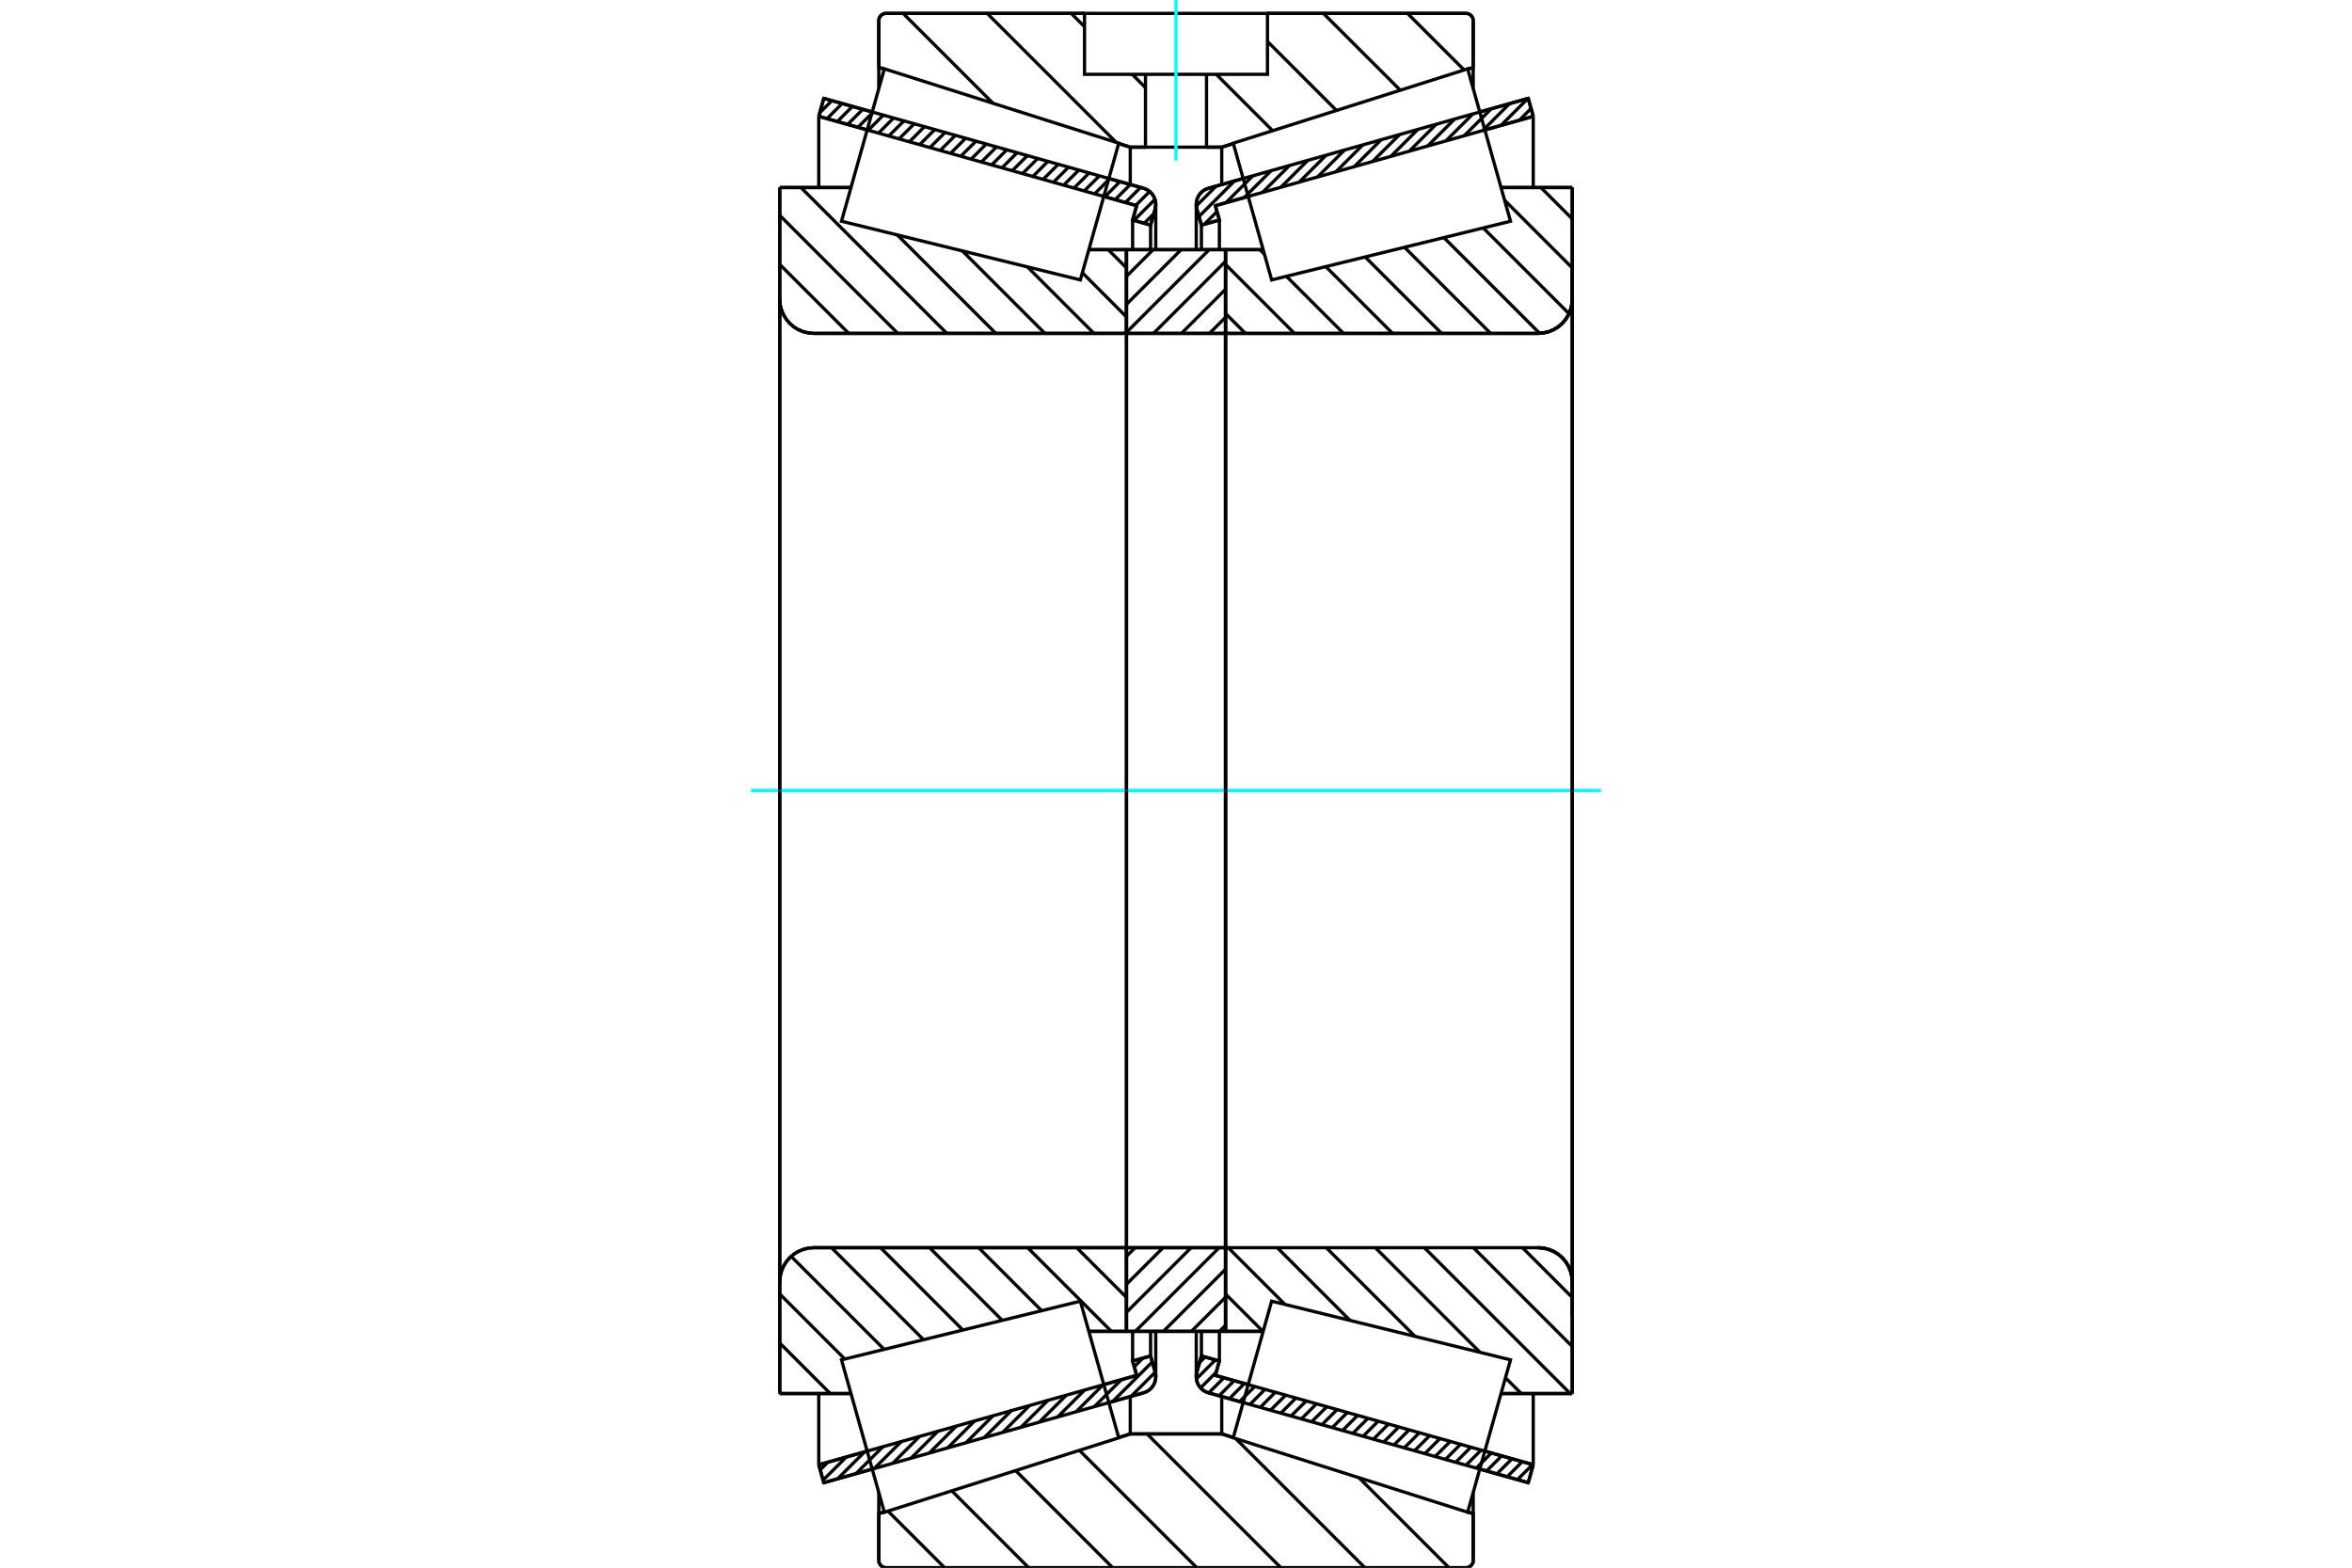 <?xml version="1.0" standalone="no"?>
<!DOCTYPE svg PUBLIC "-//W3C//DTD SVG 1.1//EN"
	"http://www.w3.org/Graphics/SVG/1.1/DTD/svg11.dtd">
<svg xmlns="http://www.w3.org/2000/svg" height="100%" width="100%" viewBox="0 0 36000 24000">
	<rect x="-1800" y="-1200" width="39600" height="26400" style="fill:#FFF"/>
	<g style="fill:none; fill-rule:evenodd" transform="matrix(1 0 0 1 0 0)">
		<g style="fill:none; stroke:#000; stroke-width:50; shape-rendering:geometricPrecision">
			<line x1="23391" y1="22699" x2="22650" y2="22490"/>
			<line x1="19027" y1="21472" x2="18497" y2="21323"/>
			<line x1="23468" y1="22424" x2="23391" y2="22699"/>
			<line x1="18602" y1="21056" x2="19105" y2="21197"/>
			<line x1="22727" y1="22216" x2="23468" y2="22424"/>
			<line x1="18664" y1="20836" x2="18602" y2="21056"/>
			<line x1="18389" y1="20759" x2="18664" y2="20836"/>
			<line x1="18319" y1="21006" x2="18389" y2="20759"/>
			<polyline points="18319,21006 18312,21041 18310,21076 18313,21117 18323,21158 18340,21196 18362,21231 18390,21262 18422,21288 18458,21309 18497,21323"/>
			<line x1="18497" y1="2882" x2="19027" y2="2733"/>
			<line x1="22650" y1="1714" x2="23391" y2="1506"/>
			<polyline points="18497,2882 18458,2896 18422,2917 18390,2943 18362,2974 18340,3009 18323,3047 18313,3087 18310,3129 18312,3164 18319,3198"/>
			<line x1="18389" y1="3446" x2="18319" y2="3198"/>
			<line x1="18664" y1="3368" x2="18389" y2="3446"/>
			<line x1="18602" y1="3149" x2="18664" y2="3368"/>
			<line x1="23468" y1="1781" x2="22727" y2="1989"/>
			<line x1="19105" y1="3007" x2="18602" y2="3149"/>
			<line x1="23391" y1="1506" x2="23468" y2="1781"/>
			<line x1="18389" y1="20381" x2="18389" y2="20759"/>
			<line x1="18389" y1="3446" x2="18389" y2="3823"/>
			<line x1="18664" y1="20382" x2="18664" y2="20836"/>
			<line x1="18664" y1="3368" x2="18664" y2="3823"/>
			<line x1="23468" y1="21333" x2="23468" y2="22424"/>
			<line x1="23468" y1="1781" x2="23468" y2="2871"/>
			<line x1="18310" y1="20384" x2="18310" y2="21076"/>
			<line x1="18310" y1="3129" x2="18310" y2="3820"/>
			<line x1="17503" y1="21323" x2="16973" y2="21472"/>
			<line x1="13350" y1="22490" x2="12609" y2="22699"/>
			<polyline points="17503,21323 17542,21309 17578,21288 17610,21262 17638,21231 17660,21196 17677,21158 17687,21117 17690,21076 17688,21041 17681,21006"/>
			<line x1="17611" y1="20759" x2="17681" y2="21006"/>
			<line x1="17336" y1="20836" x2="17611" y2="20759"/>
			<line x1="17398" y1="21056" x2="17336" y2="20836"/>
			<line x1="12532" y1="22424" x2="13273" y2="22216"/>
			<line x1="16895" y1="21197" x2="17398" y2="21056"/>
			<line x1="12609" y1="22699" x2="12532" y2="22424"/>
			<line x1="12609" y1="1506" x2="13350" y2="1714"/>
			<line x1="16973" y1="2733" x2="17503" y2="2882"/>
			<line x1="12532" y1="1781" x2="12609" y2="1506"/>
			<line x1="17398" y1="3149" x2="16895" y2="3007"/>
			<line x1="13273" y1="1989" x2="12532" y2="1781"/>
			<line x1="17336" y1="3368" x2="17398" y2="3149"/>
			<line x1="17611" y1="3446" x2="17336" y2="3368"/>
			<line x1="17681" y1="3198" x2="17611" y2="3446"/>
			<polyline points="17681,3198 17688,3164 17690,3129 17687,3087 17677,3047 17660,3009 17638,2974 17610,2943 17578,2917 17542,2896 17503,2882"/>
			<line x1="17336" y1="3823" x2="17336" y2="3368"/>
			<line x1="17336" y1="20836" x2="17336" y2="20382"/>
			<line x1="12532" y1="2871" x2="12532" y2="1781"/>
			<line x1="12532" y1="22424" x2="12532" y2="21333"/>
			<line x1="17611" y1="3823" x2="17611" y2="3446"/>
			<line x1="17611" y1="20759" x2="17611" y2="20381"/>
			<line x1="17690" y1="3820" x2="17690" y2="3129"/>
			<line x1="17690" y1="21076" x2="17690" y2="20384"/>
			<line x1="18758" y1="3822" x2="19334" y2="3822"/>
			<line x1="23543" y1="5104" x2="18795" y2="5104"/>
			<polyline points="23543,5104 23624,5097 23704,5078 23780,5047 23850,5004 23912,4951 23965,4888 24008,4818 24039,4743 24059,4663 24065,4581"/>
			<line x1="24065" y1="2871" x2="24065" y2="4581"/>
			<line x1="24065" y1="2871" x2="22975" y2="2871"/>
			<line x1="24065" y1="21334" x2="22975" y2="21334"/>
			<line x1="24065" y1="19624" x2="24065" y2="21334"/>
			<polyline points="24065,19624 24059,19542 24039,19462 24008,19386 23965,19316 23912,19254 23850,19201 23780,19158 23704,19127 23624,19107 23543,19101"/>
			<polyline points="18795,19101 18789,19101 18784,19103 18778,19105 18773,19108 18769,19112 18765,19116 18762,19121 18760,19127 18758,19132 18758,19138"/>
			<line x1="19334" y1="20382" x2="18758" y2="20382"/>
			<line x1="22975" y1="3423" x2="22975" y2="3422"/>
			<line x1="22975" y1="20783" x2="22975" y2="20782"/>
			<polyline points="18758,5066 18758,5072 18760,5078 18762,5083 18765,5088 18769,5093 18773,5097 18778,5100 18784,5102 18789,5103 18795,5104"/>
			<polyline points="18795,19101 18789,19101 18784,19103 18778,19105 18773,19108 18769,19112 18765,19116 18762,19121 18760,19127 18758,19132 18758,19138"/>
			<polyline points="23543,5104 23624,5097 23704,5078 23780,5047 23850,5004 23912,4951 23965,4888 24008,4818 24039,4743 24059,4663 24065,4581"/>
			<polyline points="24065,19624 24059,19542 24039,19462 24008,19386 23965,19316 23912,19254 23850,19201 23780,19158 23704,19127 23624,19107 23543,19101"/>
			<line x1="17242" y1="20382" x2="16666" y2="20382"/>
			<polyline points="17242,19138 17242,19132 17240,19127 17238,19121 17235,19116 17231,19112 17227,19108 17222,19105 17216,19103 17211,19101 17205,19101"/>
			<line x1="12457" y1="19101" x2="17205" y2="19101"/>
			<polyline points="12457,19101 12376,19107 12296,19127 12220,19158 12150,19201 12088,19254 12035,19316 11992,19386 11961,19462 11941,19542 11935,19624"/>
			<line x1="11935" y1="21334" x2="11935" y2="19624"/>
			<line x1="11935" y1="21334" x2="13025" y2="21334"/>
			<line x1="11935" y1="2871" x2="13025" y2="2871"/>
			<line x1="11935" y1="4581" x2="11935" y2="2871"/>
			<polyline points="11935,4581 11941,4663 11961,4743 11992,4818 12035,4888 12088,4951 12150,5004 12220,5047 12296,5078 12376,5097 12457,5104"/>
			<line x1="17205" y1="5104" x2="12457" y2="5104"/>
			<polyline points="17205,5104 17211,5103 17216,5102 17222,5100 17227,5097 17231,5093 17235,5088 17238,5083 17240,5078 17242,5072 17242,5066"/>
			<line x1="16666" y1="3822" x2="17242" y2="3822"/>
			<line x1="13025" y1="20782" x2="13025" y2="20783"/>
			<line x1="13025" y1="3422" x2="13025" y2="3423"/>
			<line x1="11935" y1="19624" x2="11935" y2="4581"/>
			<line x1="22437" y1="24000" x2="13563" y2="24000"/>
			<polyline points="22437,24000 22455,23999 22472,23995 22488,23988 22503,23979 22516,23967 22528,23954 22537,23939 22544,23923 22548,23906 22549,23888"/>
			<line x1="22549" y1="23173" x2="22549" y2="23888"/>
			<line x1="18700" y1="21952" x2="18877" y2="22008"/>
			<line x1="22466" y1="23147" x2="22549" y2="23173"/>
			<line x1="17300" y1="21952" x2="18700" y2="21952"/>
			<line x1="13451" y1="23173" x2="13534" y2="23147"/>
			<line x1="17123" y1="22008" x2="17300" y2="21952"/>
			<line x1="13451" y1="23888" x2="13451" y2="23173"/>
			<polyline points="13451,23888 13452,23906 13456,23923 13463,23939 13472,23954 13484,23967 13497,23979 13512,23988 13528,23995 13545,23999 13563,24000"/>
			<line x1="13563" y1="205" x2="16600" y2="205"/>
			<line x1="19400" y1="205" x2="22437" y2="205"/>
			<polyline points="13563,205 13545,206 13528,210 13512,217 13497,226 13484,238 13472,251 13463,266 13456,282 13452,299 13451,317"/>
			<line x1="13451" y1="1032" x2="13451" y2="317"/>
			<line x1="17300" y1="2253" x2="17123" y2="2197"/>
			<line x1="13534" y1="1058" x2="13451" y2="1032"/>
			<line x1="18700" y1="2253" x2="18467" y2="2253"/>
			<line x1="17533" y1="2253" x2="17300" y2="2253"/>
			<line x1="22549" y1="1032" x2="22466" y2="1058"/>
			<line x1="18877" y1="2197" x2="18700" y2="2253"/>
			<line x1="22549" y1="317" x2="22549" y2="1032"/>
			<polyline points="22549,317 22548,299 22544,282 22537,266 22528,251 22516,238 22503,226 22488,217 22472,210 22455,206 22437,205"/>
			<line x1="17300" y1="21379" x2="17300" y2="21952"/>
			<line x1="17300" y1="2253" x2="17300" y2="2825"/>
			<line x1="18700" y1="21379" x2="18700" y2="21952"/>
			<line x1="18700" y1="2253" x2="18700" y2="2825"/>
			<line x1="13451" y1="22849" x2="13451" y2="23173"/>
			<line x1="13451" y1="1032" x2="13451" y2="1355"/>
			<line x1="22549" y1="22849" x2="22549" y2="23173"/>
			<line x1="22549" y1="1032" x2="22549" y2="1355"/>
			<line x1="17242" y1="19101" x2="18758" y2="19101"/>
			<line x1="17242" y1="20382" x2="17242" y2="19101"/>
			<line x1="18758" y1="20382" x2="17242" y2="20382"/>
			<line x1="18758" y1="19101" x2="18758" y2="20382"/>
			<line x1="18758" y1="5104" x2="17242" y2="5104"/>
			<line x1="18758" y1="3822" x2="18758" y2="5104"/>
			<line x1="17242" y1="3822" x2="18758" y2="3822"/>
			<line x1="17242" y1="5104" x2="17242" y2="3822"/>
			<line x1="18758" y1="5104" x2="18758" y2="19101"/>
			<line x1="17242" y1="5104" x2="17242" y2="19101"/>
		</g>
		<g style="fill:none; stroke:#0FF; stroke-width:50; shape-rendering:geometricPrecision">
			<line x1="11494" y1="12102" x2="24506" y2="12102"/>
		</g>
		<g style="fill:none; stroke:#000; stroke-width:50; shape-rendering:geometricPrecision">
			<line x1="21543" y1="205" x2="22410" y2="1071"/>
			<line x1="20256" y1="205" x2="21433" y2="1381"/>
			<line x1="19400" y1="635" x2="20456" y2="1691"/>
			<line x1="18616" y1="1138" x2="19479" y2="2001"/>
			<line x1="16396" y1="205" x2="16600" y2="409"/>
			<line x1="17330" y1="1138" x2="17533" y2="1342"/>
			<line x1="15110" y1="205" x2="17085" y2="2180"/>
			<line x1="13823" y1="205" x2="15200" y2="1582"/>
			<line x1="20801" y1="22623" x2="22178" y2="24000"/>
			<line x1="18917" y1="22026" x2="20891" y2="24000"/>
			<line x1="17557" y1="21952" x2="19605" y2="24000"/>
			<line x1="16522" y1="22204" x2="18318" y2="24000"/>
			<line x1="15545" y1="22513" x2="17031" y2="24000"/>
			<line x1="14568" y1="22823" x2="15745" y2="24000"/>
			<line x1="13591" y1="23133" x2="14458" y2="24000"/>
			<line x1="19400" y1="205" x2="22437" y2="205"/>
			<polyline points="22549,317 22548,299 22544,282 22537,266 22528,251 22516,238 22503,226 22488,217 22472,210 22455,206 22437,205"/>
			<polyline points="22549,317 22549,1032 22466,1058"/>
			<polyline points="18877,2197 18700,2253 18467,2253"/>
			<polyline points="16600,205 13563,205 13545,206 13528,210 13512,217 13497,226 13484,238 13472,251 13463,266 13456,282 13452,299 13451,317 13451,1032 13534,1058"/>
			<polyline points="17123,2197 17300,2253 17533,2253"/>
			<polyline points="18000,21952 17300,21952 17123,22008"/>
			<polyline points="13534,23147 13451,23173 13451,23888 13452,23906 13456,23923 13463,23939 13472,23954 13484,23967 13497,23979 13512,23988 13528,23995 13545,23999 13563,24000 18000,24000"/>
			<polyline points="18000,21952 18700,21952 18877,22008"/>
			<polyline points="22466,23147 22549,23173 22549,23888"/>
			<polyline points="22437,24000 22455,23999 22472,23995 22488,23988 22503,23979 22516,23967 22528,23954 22537,23939 22544,23923 22548,23906 22549,23888"/>
			<line x1="22437" y1="24000" x2="18000" y2="24000"/>
			<line x1="16963" y1="3822" x2="17242" y2="4101"/>
			<line x1="16567" y1="4176" x2="17242" y2="4852"/>
			<line x1="15725" y1="4085" x2="16744" y2="5104"/>
			<line x1="14730" y1="3841" x2="15993" y2="5104"/>
			<line x1="13735" y1="3597" x2="15242" y2="5104"/>
			<line x1="13010" y1="2871" x2="13022" y2="2883"/>
			<line x1="12259" y1="2871" x2="14492" y2="5104"/>
			<line x1="11935" y1="3297" x2="13741" y2="5104"/>
			<line x1="11935" y1="4048" x2="12991" y2="5104"/>
			<line x1="16480" y1="19101" x2="17242" y2="19863"/>
			<line x1="15729" y1="19101" x2="17011" y2="20382"/>
			<line x1="14979" y1="19101" x2="15944" y2="20066"/>
			<line x1="14228" y1="19101" x2="15341" y2="20214"/>
			<line x1="13478" y1="19101" x2="14738" y2="20362"/>
			<line x1="12727" y1="19101" x2="14136" y2="20510"/>
			<line x1="12109" y1="19234" x2="13533" y2="20658"/>
			<line x1="11935" y1="19810" x2="12931" y2="20806"/>
			<line x1="11935" y1="20561" x2="12708" y2="21334"/>
			<line x1="11935" y1="21311" x2="11957" y2="21334"/>
			<polyline points="17242,12102 17242,3822 17242,5066"/>
			<polyline points="17205,5104 17211,5103 17216,5102 17222,5100 17227,5097 17231,5093 17235,5088 17238,5083 17240,5078 17242,5072 17242,5066"/>
			<line x1="17205" y1="5104" x2="12457" y2="5104"/>
			<polyline points="11935,4581 11941,4663 11961,4743 11992,4818 12035,4888 12088,4951 12150,5004 12220,5047 12296,5078 12376,5097 12457,5104"/>
			<line x1="11935" y1="4581" x2="11935" y2="2871"/>
			<line x1="11935" y1="4581" x2="11935" y2="12102"/>
			<line x1="11935" y1="2871" x2="13025" y2="2871"/>
			<line x1="16666" y1="3822" x2="17242" y2="3822"/>
			<line x1="17242" y1="20382" x2="16666" y2="20382"/>
			<line x1="13025" y1="21334" x2="11935" y2="21334"/>
			<line x1="11935" y1="12102" x2="11935" y2="19624"/>
			<line x1="11935" y1="21334" x2="11935" y2="19624"/>
			<polyline points="12457,19101 12376,19107 12296,19127 12220,19158 12150,19201 12088,19254 12035,19316 11992,19386 11961,19462 11941,19542 11935,19624"/>
			<line x1="12457" y1="19101" x2="17205" y2="19101"/>
			<polyline points="17242,19138 17242,19132 17240,19127 17238,19121 17235,19116 17231,19112 17227,19108 17222,19105 17216,19103 17211,19101 17205,19101"/>
			<polyline points="17242,19138 17242,20382 17242,12102"/>
			<line x1="23585" y1="2871" x2="24065" y2="3351"/>
			<line x1="23030" y1="3066" x2="24065" y2="4101"/>
			<line x1="22702" y1="3489" x2="24016" y2="4803"/>
			<line x1="22100" y1="3637" x2="23566" y2="5103"/>
			<line x1="21497" y1="3785" x2="22816" y2="5104"/>
			<line x1="20895" y1="3933" x2="22065" y2="5104"/>
			<line x1="20292" y1="4081" x2="21315" y2="5104"/>
			<line x1="19283" y1="3822" x2="19354" y2="3893"/>
			<line x1="19689" y1="4229" x2="20564" y2="5104"/>
			<line x1="18758" y1="4048" x2="19813" y2="5104"/>
			<line x1="18758" y1="4799" x2="19063" y2="5104"/>
			<line x1="23303" y1="19101" x2="24065" y2="19863"/>
			<line x1="22552" y1="19101" x2="24065" y2="20614"/>
			<line x1="21801" y1="19101" x2="24034" y2="21334"/>
			<line x1="21051" y1="19101" x2="22654" y2="20704"/>
			<line x1="23043" y1="21093" x2="23284" y2="21334"/>
			<line x1="20300" y1="19101" x2="21659" y2="20459"/>
			<line x1="19550" y1="19101" x2="20664" y2="20215"/>
			<line x1="18799" y1="19101" x2="19669" y2="19971"/>
			<line x1="18758" y1="19810" x2="19330" y2="20382"/>
			<polyline points="18758,12102 18758,3822 18758,5066 18758,5072 18760,5078 18762,5083 18765,5088 18769,5093 18773,5097 18778,5100 18784,5102 18789,5103 18795,5104 23543,5104 23624,5097 23704,5078 23780,5047 23850,5004 23912,4951 23965,4888 24008,4818 24039,4743 24059,4663 24065,4581 24065,2871"/>
			<line x1="24065" y1="4581" x2="24065" y2="12102"/>
			<line x1="24065" y1="2871" x2="22975" y2="2871"/>
			<line x1="19334" y1="3822" x2="18758" y2="3822"/>
			<line x1="18758" y1="20382" x2="19334" y2="20382"/>
			<line x1="22975" y1="21334" x2="24065" y2="21334"/>
			<line x1="24065" y1="12102" x2="24065" y2="19624"/>
			<polyline points="24065,21334 24065,19624 24059,19542 24039,19462 24008,19386 23965,19316 23912,19254 23850,19201 23780,19158 23704,19127 23624,19107 23543,19101 18795,19101 18789,19101 18784,19103 18778,19105 18773,19108 18769,19112 18765,19116 18762,19121 18760,19127 18758,19132 18758,19138 18758,20382 18758,12102"/>
			<line x1="18758" y1="20289" x2="18664" y2="20382"/>
			<line x1="18758" y1="19860" x2="18235" y2="20382"/>
			<line x1="18758" y1="19431" x2="17807" y2="20382"/>
			<line x1="18660" y1="19101" x2="17378" y2="20382"/>
			<line x1="18231" y1="19101" x2="17242" y2="20090"/>
			<line x1="17802" y1="19101" x2="17242" y2="19661"/>
			<line x1="17374" y1="19101" x2="17242" y2="19232"/>
			<line x1="18758" y1="4858" x2="18512" y2="5104"/>
			<line x1="18758" y1="4429" x2="18083" y2="5104"/>
			<line x1="18758" y1="4001" x2="17655" y2="5104"/>
			<line x1="18508" y1="3822" x2="17242" y2="5088"/>
			<line x1="18079" y1="3822" x2="17242" y2="4659"/>
			<line x1="17650" y1="3822" x2="17242" y2="4230"/>
			<polyline points="17242,5104 17242,3822 18758,3822 18758,5104 17242,5104"/>
			<polyline points="17242,19101 18758,19101 18758,20382 17242,20382 17242,19101"/>
			<polyline points="18000,2253 18467,2253 18467,1138 19400,1138 19400,205 16600,205 16600,1138 17533,1138 18467,1138"/>
			<polyline points="17533,1138 17533,2253 18000,2253"/>
		</g>
		<g style="fill:none; stroke:#0FF; stroke-width:50; shape-rendering:geometricPrecision">
			<line x1="18000" y1="2457" x2="18000" y2="0"/>
		</g>
		<g style="fill:none; stroke:#000; stroke-width:50; shape-rendering:geometricPrecision">
			<line x1="24065" y1="20146" x2="24065" y2="4059"/>
			<line x1="18758" y1="19138" x2="18758" y2="5066"/>
			<polyline points="16830,20966 17124,22012 13536,23151 13208,21985 12880,20818 16536,19920 16830,20966"/>
			<polyline points="16830,3238 16536,4285 12880,3387 13208,2220 13536,1054 17124,2192 16830,3238"/>
			<polyline points="19170,20966 19464,19920 23120,20818 22792,21985 22464,23151 18876,22012 19170,20966"/>
			<polyline points="19170,3238 18876,2192 22464,1054 22792,2220 23120,3387 19464,4285 19170,3238"/>
			<line x1="17681" y1="21008" x2="17312" y2="21377"/>
			<line x1="17637" y1="20850" x2="17031" y2="21456"/>
			<line x1="17492" y1="20793" x2="17361" y2="20924"/>
			<line x1="17163" y1="21122" x2="16750" y2="21535"/>
			<line x1="16882" y1="21201" x2="16470" y2="21614"/>
			<line x1="16601" y1="21280" x2="16189" y2="21692"/>
			<line x1="16321" y1="21359" x2="15908" y2="21771"/>
			<line x1="16040" y1="21438" x2="15628" y2="21850"/>
			<line x1="15759" y1="21517" x2="15347" y2="21929"/>
			<line x1="15479" y1="21596" x2="15066" y2="22008"/>
			<line x1="15198" y1="21675" x2="14786" y2="22087"/>
			<line x1="14917" y1="21754" x2="14505" y2="22166"/>
			<line x1="14637" y1="21832" x2="14224" y2="22245"/>
			<line x1="14356" y1="21911" x2="13944" y2="22324"/>
			<line x1="14075" y1="21990" x2="13663" y2="22403"/>
			<line x1="13795" y1="22069" x2="13382" y2="22481"/>
			<line x1="13514" y1="22148" x2="13102" y2="22560"/>
			<line x1="13233" y1="22227" x2="12821" y2="22639"/>
			<line x1="12953" y1="22306" x2="12598" y2="22660"/>
			<line x1="12672" y1="22385" x2="12554" y2="22502"/>
			<line x1="17660" y1="3272" x2="17514" y2="3418"/>
			<line x1="17678" y1="3052" x2="17356" y2="3374"/>
			<line x1="17597" y1="2931" x2="17384" y2="3145"/>
			<line x1="17458" y1="2869" x2="17226" y2="3100"/>
			<line x1="17300" y1="2825" x2="17069" y2="3056"/>
			<line x1="17143" y1="2780" x2="16911" y2="3012"/>
			<line x1="16985" y1="2736" x2="16754" y2="2968"/>
			<line x1="16828" y1="2692" x2="16596" y2="2923"/>
			<line x1="16670" y1="2648" x2="16439" y2="2879"/>
			<line x1="16513" y1="2603" x2="16281" y2="2835"/>
			<line x1="16355" y1="2559" x2="16124" y2="2790"/>
			<line x1="16198" y1="2515" x2="15966" y2="2746"/>
			<line x1="16040" y1="2470" x2="15809" y2="2702"/>
			<line x1="15883" y1="2426" x2="15651" y2="2658"/>
			<line x1="15725" y1="2382" x2="15494" y2="2613"/>
			<line x1="15568" y1="2338" x2="15336" y2="2569"/>
			<line x1="15410" y1="2293" x2="15179" y2="2525"/>
			<line x1="15253" y1="2249" x2="15021" y2="2481"/>
			<line x1="15095" y1="2205" x2="14864" y2="2436"/>
			<line x1="14938" y1="2161" x2="14706" y2="2392"/>
			<line x1="14780" y1="2116" x2="14549" y2="2348"/>
			<line x1="14623" y1="2072" x2="14391" y2="2303"/>
			<line x1="14465" y1="2028" x2="14234" y2="2259"/>
			<line x1="14308" y1="1983" x2="14076" y2="2215"/>
			<line x1="14150" y1="1939" x2="13919" y2="2171"/>
			<line x1="13993" y1="1895" x2="13761" y2="2126"/>
			<line x1="13835" y1="1851" x2="13604" y2="2082"/>
			<line x1="13678" y1="1806" x2="13446" y2="2038"/>
			<line x1="13520" y1="1762" x2="13289" y2="1994"/>
			<line x1="13363" y1="1718" x2="13131" y2="1949"/>
			<line x1="13205" y1="1674" x2="12974" y2="1905"/>
			<line x1="13048" y1="1629" x2="12816" y2="1861"/>
			<line x1="12890" y1="1585" x2="12659" y2="1816"/>
			<line x1="12733" y1="1541" x2="12548" y2="1726"/>
			<polyline points="12532,1781 12609,1506 17503,2882"/>
			<polyline points="17681,3198 17688,3159 17690,3119 17685,3079 17674,3040 17657,3003 17635,2970 17608,2940 17576,2915 17541,2896 17503,2882"/>
			<polyline points="17681,3198 17611,3446 17336,3368 17398,3149 12532,1781"/>
			<polyline points="12532,22424 17398,21056 17336,20836 17611,20759 17681,21006"/>
			<polyline points="17503,21323 17541,21309 17576,21290 17608,21265 17635,21235 17657,21202 17674,21165 17685,21126 17690,21086 17688,21046 17681,21006"/>
			<polyline points="17503,21323 12609,22699 12532,22424"/>
			<line x1="23394" y1="22686" x2="23384" y2="22697"/>
			<line x1="23458" y1="22421" x2="23226" y2="22652"/>
			<line x1="23300" y1="22377" x2="23069" y2="22608"/>
			<line x1="23143" y1="22333" x2="22911" y2="22564"/>
			<line x1="22985" y1="22288" x2="22754" y2="22520"/>
			<line x1="22828" y1="22244" x2="22596" y2="22475"/>
			<line x1="22670" y1="22200" x2="22439" y2="22431"/>
			<line x1="22513" y1="22155" x2="22281" y2="22387"/>
			<line x1="22355" y1="22111" x2="22124" y2="22343"/>
			<line x1="22198" y1="22067" x2="21966" y2="22298"/>
			<line x1="22040" y1="22023" x2="21809" y2="22254"/>
			<line x1="21883" y1="21978" x2="21651" y2="22210"/>
			<line x1="21725" y1="21934" x2="21494" y2="22165"/>
			<line x1="21568" y1="21890" x2="21336" y2="22121"/>
			<line x1="21410" y1="21846" x2="21179" y2="22077"/>
			<line x1="21253" y1="21801" x2="21021" y2="22033"/>
			<line x1="21095" y1="21757" x2="20864" y2="21988"/>
			<line x1="20938" y1="21713" x2="20706" y2="21944"/>
			<line x1="20780" y1="21668" x2="20549" y2="21900"/>
			<line x1="20623" y1="21624" x2="20391" y2="21856"/>
			<line x1="20465" y1="21580" x2="20234" y2="21811"/>
			<line x1="20308" y1="21536" x2="20076" y2="21767"/>
			<line x1="20150" y1="21491" x2="19919" y2="21723"/>
			<line x1="19993" y1="21447" x2="19761" y2="21678"/>
			<line x1="19835" y1="21403" x2="19604" y2="21634"/>
			<line x1="19678" y1="21359" x2="19446" y2="21590"/>
			<line x1="19520" y1="21314" x2="19289" y2="21546"/>
			<line x1="19362" y1="21270" x2="19131" y2="21501"/>
			<line x1="19205" y1="21226" x2="18974" y2="21457"/>
			<line x1="19047" y1="21181" x2="18816" y2="21413"/>
			<line x1="18890" y1="21137" x2="18659" y2="21369"/>
			<line x1="18732" y1="21093" x2="18501" y2="21324"/>
			<line x1="18615" y1="21008" x2="18376" y2="21248"/>
			<line x1="18603" y1="20819" x2="18312" y2="21110"/>
			<line x1="18445" y1="20775" x2="18361" y2="20859"/>
			<line x1="23434" y1="1661" x2="23255" y2="1841"/>
			<line x1="23387" y1="1507" x2="22974" y2="1920"/>
			<line x1="23106" y1="1586" x2="22694" y2="1998"/>
			<line x1="22825" y1="1665" x2="22413" y2="2077"/>
			<line x1="22544" y1="1744" x2="22132" y2="2156"/>
			<line x1="22264" y1="1823" x2="21852" y2="2235"/>
			<line x1="21983" y1="1902" x2="21571" y2="2314"/>
			<line x1="21702" y1="1981" x2="21290" y2="2393"/>
			<line x1="21422" y1="2060" x2="21009" y2="2472"/>
			<line x1="21141" y1="2138" x2="20729" y2="2551"/>
			<line x1="20860" y1="2217" x2="20448" y2="2630"/>
			<line x1="20580" y1="2296" x2="20167" y2="2709"/>
			<line x1="20299" y1="2375" x2="19887" y2="2787"/>
			<line x1="20018" y1="2454" x2="19606" y2="2866"/>
			<line x1="19738" y1="2533" x2="19325" y2="2945"/>
			<line x1="19457" y1="2612" x2="19045" y2="3024"/>
			<line x1="19176" y1="2691" x2="18764" y2="3103"/>
			<line x1="18627" y1="3240" x2="18434" y2="3433"/>
			<line x1="18896" y1="2770" x2="18352" y2="3314"/>
			<line x1="18615" y1="2848" x2="18311" y2="3153"/>
			<polyline points="23468,1781 23391,1506 18497,2882 18459,2896 18424,2915 18392,2940 18365,2970 18343,3003 18326,3040 18315,3079 18310,3119 18312,3159 18319,3198 18389,3446 18664,3368 18602,3149 23468,1781"/>
			<polyline points="23468,22424 18602,21056 18664,20836 18389,20759 18319,21006 18312,21046 18310,21086 18315,21126 18326,21165 18343,21202 18365,21235 18392,21265 18424,21290 18459,21309 18497,21323 23391,22699 23468,22424"/>
		</g>
	</g>
</svg>
